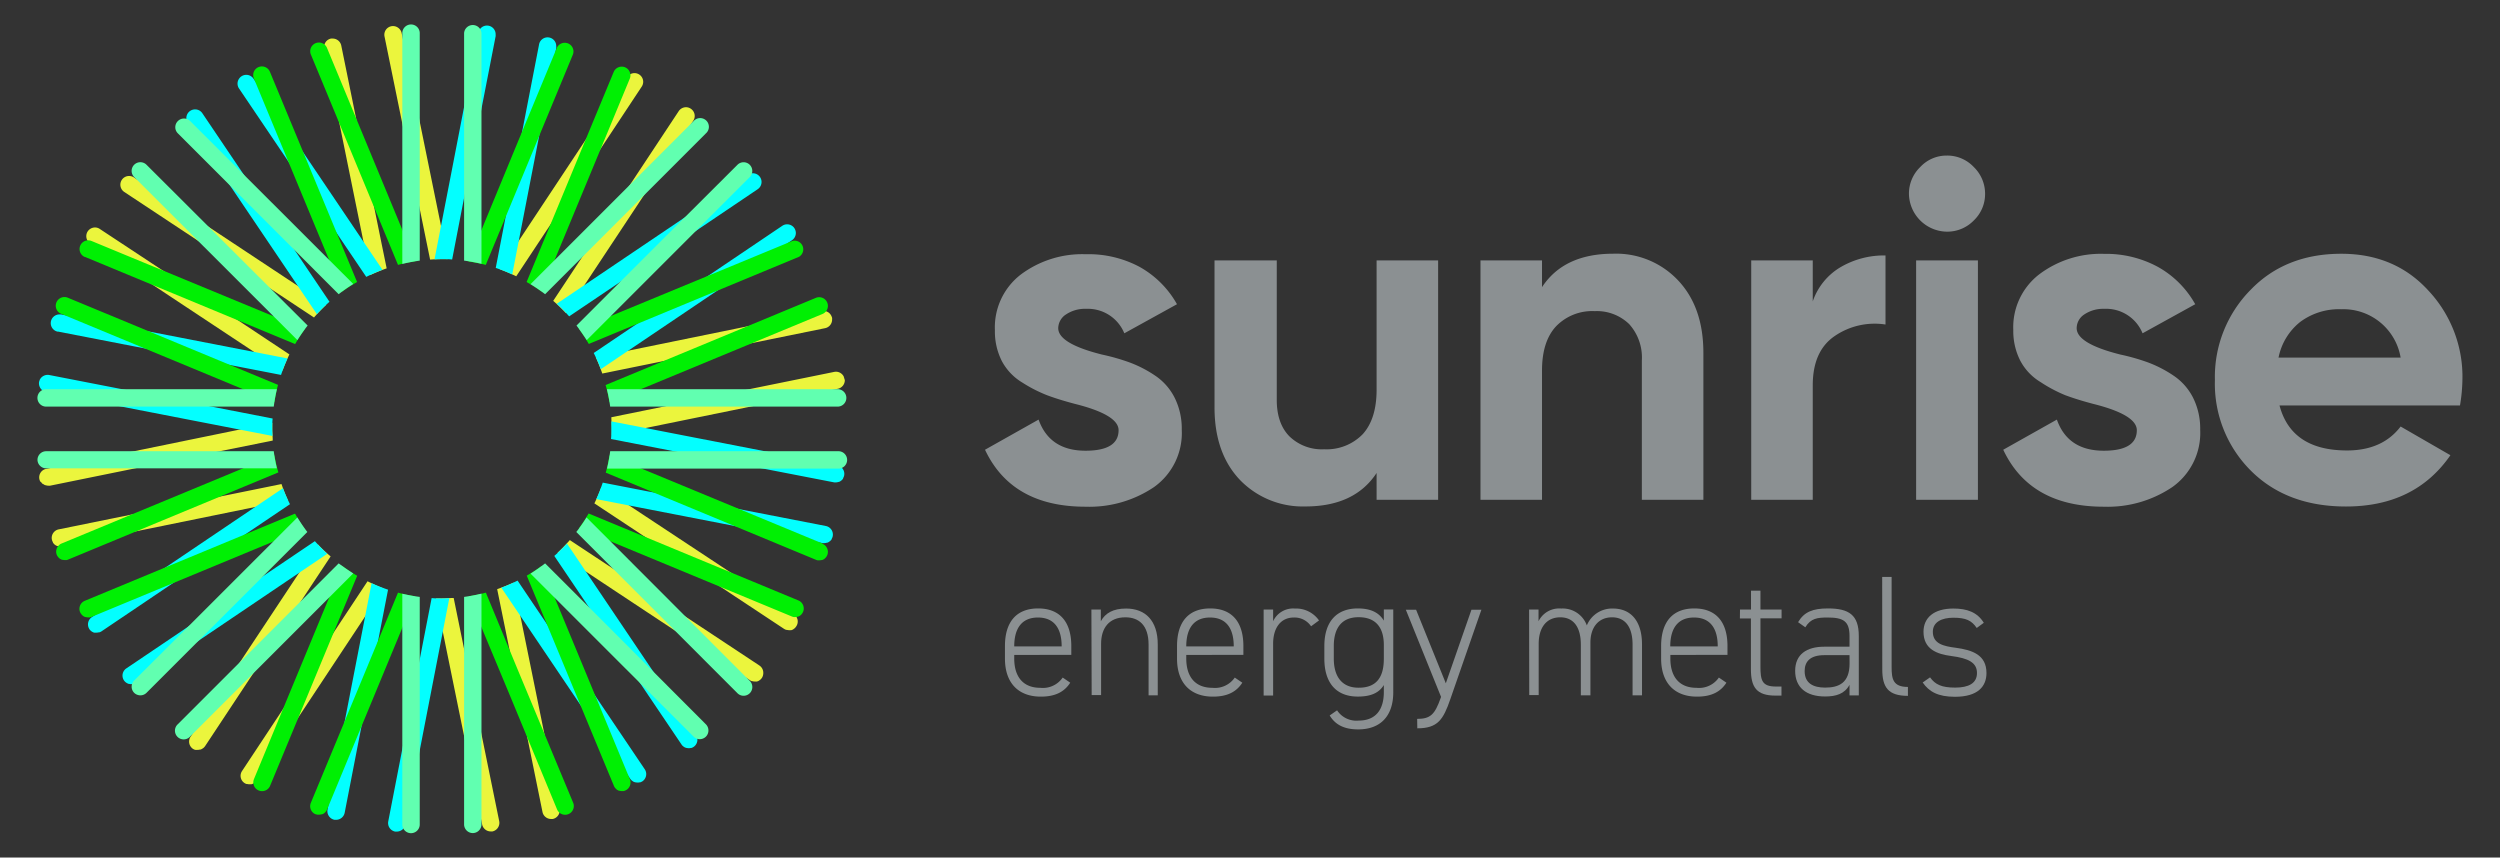 <svg id="Layer_1" data-name="Layer 1" xmlns="http://www.w3.org/2000/svg" viewBox="0 0 487.56 167.24"><rect x="0" y="0" width="487.56" height="167.24" fill="#333333" stroke="none"/><defs><style>.cls-1{fill:#8b9092;}.cls-2{fill:#ebf53d;}.cls-3{fill:#03ffff;}.cls-4{fill:#00f003;}.cls-5{fill:#61ffb0;}</style></defs><path class="cls-1" d="M206.38,64q0,3,8.5,5.14a41.31,41.31,0,0,1,5.41,1.54,23.6,23.6,0,0,1,4.91,2.52,11.36,11.36,0,0,1,3.87,4.34,13.48,13.48,0,0,1,1.4,6.25A12.93,12.93,0,0,1,225.05,95a22.55,22.55,0,0,1-13.35,3.82q-14.37,0-19.6-11.11l10.45-5.88q2.16,6.07,9.15,6.07,6.45,0,6.45-4,0-3-8.5-5.13c-2.12-.56-3.92-1.12-5.42-1.68a27.58,27.58,0,0,1-4.85-2.48,10.8,10.8,0,0,1-4-4.2,12.76,12.76,0,0,1-1.35-6,13,13,0,0,1,5-10.83,20,20,0,0,1,12.7-4A21.16,21.16,0,0,1,222.16,52a18.91,18.91,0,0,1,7.38,7.33L219.27,65a7.69,7.69,0,0,0-7.47-4.77,6.6,6.6,0,0,0-3.88,1.08A3.24,3.24,0,0,0,206.38,64Z"/><path class="cls-1" d="M268.47,76V50.78h12V97.47h-12V92.24q-4.29,6.54-13.91,6.53a17.05,17.05,0,0,1-12.7-5.13q-5-5.23-5-14.19V50.78H249V78q0,4.58,2.47,7.1a9.06,9.06,0,0,0,6.77,2.52,9.82,9.82,0,0,0,7.52-2.94Q268.47,81.69,268.47,76Z"/><path class="cls-1" d="M314.59,49.48a16.58,16.58,0,0,1,12.61,5.13q5,5.24,5,14.19V97.47h-12V70.3a9.71,9.71,0,0,0-2.48-7.1A9.06,9.06,0,0,0,311,60.68a9.78,9.78,0,0,0-7.51,2.94q-2.76,2.94-2.76,8.64V97.47h-12V50.78h12V56Q305,49.49,314.59,49.48Z"/><path class="cls-1" d="M353.53,50.78v8a12.39,12.39,0,0,1,5.41-6.67,16.74,16.74,0,0,1,8.78-2.29V63.29a13.78,13.78,0,0,0-9.9,2.24q-4.29,2.91-4.29,9.62V97.47h-12V50.78Z"/><path class="cls-1" d="M379.67,45.18a7.5,7.5,0,0,1-7.38-7.37,7.2,7.2,0,0,1,2.2-5.23,7,7,0,0,1,5.18-2.24,7.09,7.09,0,0,1,5.27,2.24,7.24,7.24,0,0,1,2.2,5.23,7.1,7.1,0,0,1-2.2,5.18A7.19,7.19,0,0,1,379.67,45.18Zm6.07,52.29H373.69V50.78h12.05Z"/><path class="cls-1" d="M405,64q0,3,8.5,5.14a41.31,41.31,0,0,1,5.41,1.54,23.54,23.54,0,0,1,4.9,2.52,11.38,11.38,0,0,1,3.88,4.34,13.48,13.48,0,0,1,1.4,6.25A12.93,12.93,0,0,1,423.64,95a22.55,22.55,0,0,1-13.35,3.82q-14.39,0-19.61-11.11l10.46-5.88q2.14,6.07,9.15,6.07c4.3,0,6.44-1.34,6.44-4q0-3-8.49-5.13c-2.12-.56-3.92-1.12-5.42-1.68A27.58,27.58,0,0,1,398,74.54a10.73,10.73,0,0,1-4-4.2,12.76,12.76,0,0,1-1.36-6,13,13,0,0,1,5.05-10.83,19.94,19.94,0,0,1,12.69-4A21.2,21.2,0,0,1,420.75,52a18.82,18.82,0,0,1,7.37,7.33L417.85,65a7.67,7.67,0,0,0-7.47-4.77,6.59,6.59,0,0,0-3.87,1.08A3.22,3.22,0,0,0,405,64Z"/><path class="cls-1" d="M479.76,79.07h-35.2q2.32,8.78,13.16,8.78,6.91,0,10.46-4.67l9.71,5.6q-6.92,10-20.36,10-11.56,0-18.57-7a23.93,23.93,0,0,1-7-17.65,24.16,24.16,0,0,1,6.91-17.55q6.81-7.09,17.74-7.09,10.36,0,16.9,7.09a24.54,24.54,0,0,1,6.72,17.55A33.19,33.19,0,0,1,479.76,79.07Zm-35.39-9.33h23.81a11.32,11.32,0,0,0-11.58-9.43,12.67,12.67,0,0,0-8,2.47A11.79,11.79,0,0,0,444.37,69.74Z"/><path class="cls-1" d="M197.8,127.73v.71c0,3.32,1.54,5.7,5.09,5.7a4.68,4.68,0,0,0,4.36-2l1.47,1c-1.17,1.84-3,2.72-5.73,2.72-4.46,0-7-2.75-7-7.41V126c0-4.76,2.28-7.34,6.47-7.34s6.47,2.58,6.47,7.34v1.71Zm0-1.67h9.25v0c0-3.65-1.58-5.63-4.63-5.63s-4.62,2-4.62,5.63Z"/><path class="cls-1" d="M212.85,118.88h1.84v2.28c.87-1.61,2.42-2.48,4.93-2.48,3.72,0,6.17,2.32,6.17,7v9.92H224v-9.88c0-3.83-1.92-5.33-4.53-5.33-3.15,0-4.73,2.07-4.73,5.16v10h-1.84Z"/><path class="cls-1" d="M231.35,127.73v.71c0,3.32,1.55,5.7,5.1,5.7a4.68,4.68,0,0,0,4.36-2l1.47,1c-1.17,1.84-3,2.72-5.73,2.72-4.46,0-7-2.75-7-7.41V126c0-4.76,2.28-7.34,6.47-7.34s6.47,2.58,6.47,7.34v1.71Zm0-1.67h9.26v0c0-3.65-1.58-5.63-4.63-5.63s-4.63,2-4.63,5.63Z"/><path class="cls-1" d="M248.29,125.55v10.09h-1.85V118.88h1.85v2.28a4.28,4.28,0,0,1,4.22-2.48,5.47,5.47,0,0,1,4.73,2.32l-1.55,1.14a3.89,3.89,0,0,0-3.35-1.71C249.73,120.43,248.29,122.5,248.29,125.55Z"/><path class="cls-1" d="M258.28,126c0-4.76,2.38-7.34,6.53-7.34,2.52,0,4.13.81,5.07,2.38v-2.18h1.84V135c0,4.66-2.51,7.25-6.84,7.25-2.68,0-4.46-.88-5.56-2.72l1.44-1a4.51,4.51,0,0,0,4.22,2c3.39,0,4.9-2.22,4.9-5.54V133.6c-.94,1.54-2.55,2.25-5.07,2.25-4.35,0-6.53-2.82-6.53-7.41Zm11.6,2.45v-2.65c0-3.28-1.45-5.43-4.93-5.43-3.19,0-4.83,2-4.83,5.63v2.42c0,3.52,1.58,5.7,4.83,5.7C268.7,134.14,269.88,131.76,269.88,128.47Z"/><path class="cls-1" d="M276.38,140.2c2.61,0,3.45-.87,4.59-4.09l.07-.2-6.87-17h2l5.8,14.35,5-14.35h1.94l-6.06,17.44c-1.38,4-2.45,5.69-6.44,5.69Z"/><path class="cls-1" d="M298.21,118.88h1.84v2.28a4.48,4.48,0,0,1,4.42-2.48,5,5,0,0,1,5,3.29,5.32,5.32,0,0,1,5.09-3.29c3.53,0,5.67,2.48,5.67,7v9.92h-1.84v-9.88c0-3.66-1.61-5.33-4-5.33-2.68,0-4.22,2-4.22,4.92v10.29H308.3v-9.88c0-3.66-1.61-5.33-4-5.33-2.75,0-4.22,2.07-4.22,5.16v10h-1.84Z"/><path class="cls-1" d="M325.76,127.73v.71c0,3.32,1.55,5.7,5.1,5.7a4.69,4.69,0,0,0,4.36-2l1.47,1c-1.17,1.84-3,2.72-5.73,2.72-4.46,0-7-2.75-7-7.41V126c0-4.76,2.28-7.34,6.47-7.34s6.47,2.58,6.47,7.34v1.71Zm0-1.67H335v0c0-3.65-1.58-5.63-4.63-5.63s-4.63,2-4.63,5.63Z"/><path class="cls-1" d="M339.34,118.88h2.15V115.2h1.84v3.68h4.12v1.71h-4.12V130c0,2.68.3,3.89,3,3.89h1.1v1.77h-1.17c-3.72,0-4.79-1.67-4.79-5.16v-9.89h-2.15Z"/><path class="cls-1" d="M355.8,126.12h4.9v-2.07c0-2.85-1.14-3.62-4.23-3.62-2,0-3.32.13-4.39,1.91l-1.41-1c1.18-2,2.85-2.68,5.84-2.68,4.09,0,6,1.28,6,5.37v11.59H360.7v-2.07c-.94,1.77-2.62,2.28-4.76,2.28-3.72,0-5.84-1.78-5.84-5S352.35,126.12,355.8,126.12Zm4.9,1.65h-4.9c-2.88,0-3.85,1.34-3.85,3.11,0,2.35,1.64,3.22,4,3.22,2.71,0,4.76-.94,4.76-4.69Z"/><path class="cls-1" d="M367.07,112.51h1.84v17.57c0,2.35.27,3.89,3.18,3.89v1.74c-3.85,0-5-1.67-5-5.16Z"/><path class="cls-1" d="M385.51,122.47c-1-1.47-2.12-2-4.56-2-2.25,0-4,.83-4,2.74,0,2.35,2.11,2.82,4.46,3.12,3.25.44,6,1.38,6,4.93,0,2.61-1.68,4.63-6.14,4.63-3.32,0-5.06-1-6.3-2.79l1.44-1c1,1.41,2.28,2,4.89,2s4.26-.83,4.26-2.85-1.67-2.88-5-3.31c-2.85-.37-5.43-1.35-5.43-4.73,0-2.72,2-4.53,5.83-4.53,2.65,0,4.66.71,5.93,2.78Z"/><path class="cls-2" d="M24.24,37.44l37,24.48a33,33,0,0,1,2.39-2.49L26.11,34.6a1.7,1.7,0,0,0-1.87,2.84Z"/><path class="cls-2" d="M71.31,49.23l.9,4.41a31,31,0,0,1,3.2-1.3l-.91-4.43-7.94-39A1.71,1.71,0,0,0,64.9,7.52a2.09,2.09,0,0,0-.34,0,1.69,1.69,0,0,0-1.32,2Z"/><path class="cls-2" d="M17.59,47.48,45.16,65.73l9.93,6.57a34.47,34.47,0,0,1,1.35-3.18L39.69,58,19.46,44.65a1.66,1.66,0,0,0-.95-.29,1.73,1.73,0,0,0-1.4.76A1.71,1.71,0,0,0,17.59,47.48Z"/><path class="cls-2" d="M83.88,50.63c.76-.05,1.53-.09,2.3-.09.39,0,.77,0,1.15,0l-9-44.09a1.71,1.71,0,0,0-.73-1.07A1.69,1.69,0,0,0,75,7.16Z"/><path class="cls-2" d="M117.46,72.85,160.92,64a1.7,1.7,0,0,0,1.36-1.66,2,2,0,0,0,0-.34c0-.07-.05-.14-.07-.21a1.74,1.74,0,0,0-.66-.87,1.68,1.68,0,0,0-1.28-.24l-44.07,9Q116.89,71.2,117.46,72.85Z"/><path class="cls-2" d="M53.19,85.92c0-.76-.09-1.52-.09-2.3,0-.38,0-.77,0-1.15l-29.26,6L9,91.44a1.69,1.69,0,0,0-1.32,2,1.65,1.65,0,0,0,.2.51L8,94a1.74,1.74,0,0,0,.33.38l.07,0a1.72,1.72,0,0,0,.43.25l.08,0a1.83,1.83,0,0,0,.52.09h0a2,2,0,0,0,.34,0l21.35-4.35Z"/><path class="cls-2" d="M110.37,61.06,135.2,23.55a1.69,1.69,0,0,0-.48-2.35,1.66,1.66,0,0,0-.95-.29,1.72,1.72,0,0,0-1.4.76l-24.48,37C108.75,59.42,109.58,60.22,110.37,61.06Z"/><path class="cls-2" d="M100.68,53.88l24.48-37a1.73,1.73,0,0,0,.28-.95,1.7,1.7,0,0,0-3.11-.92l-23,34.73-1.83,2.77C98.59,52.93,99.65,53.38,100.68,53.88Z"/><path class="cls-2" d="M100.16,113.61c-1,.48-2.11.91-3.2,1.29l8.84,43.46a1.7,1.7,0,0,0,1.66,1.36,2,2,0,0,0,.34,0,1.71,1.71,0,0,0,1.33-2Z"/><path class="cls-2" d="M148.13,129.81l-37-24.48c-.76.86-1.56,1.69-2.4,2.48L119.58,115l26.68,17.66a1.47,1.47,0,0,0,.4.19l.1,0a1.51,1.51,0,0,0,.41.06h0a2.33,2.33,0,0,0,.37,0l.1,0,.26-.1.11-.06.22-.16.09-.07a2.55,2.55,0,0,0,.26-.3,1.73,1.73,0,0,0,.28-.95A1.7,1.7,0,0,0,148.13,129.81Z"/><path class="cls-2" d="M154.78,119.77,117.28,95a32.85,32.85,0,0,1-1.36,3.17l37,24.48a2.17,2.17,0,0,0,.41.19l.11,0a2.63,2.63,0,0,0,.39.06h0a1.5,1.5,0,0,0,.37,0,.35.35,0,0,0,.11,0,1.06,1.06,0,0,0,.25-.09l.12-.06.21-.16.1-.07a1.81,1.81,0,0,0,.25-.3A1.69,1.69,0,0,0,154.78,119.77Z"/><path class="cls-2" d="M54.9,94.4l-43.46,8.84a1.7,1.7,0,0,0-1.32,2,1.75,1.75,0,0,0,.2.51.21.21,0,0,0,0,.06,1.7,1.7,0,0,0,.32.38l.08.06a1.44,1.44,0,0,0,.42.23l.09,0a1.64,1.64,0,0,0,.5.09h0a2,2,0,0,0,.34,0l44.08-9A33,33,0,0,1,54.9,94.4Z"/><path class="cls-2" d="M164.65,73.8c0-.09-.06-.19-.09-.28s0,0,0,0l0-.07a1.74,1.74,0,0,0-.59-.67,1.67,1.67,0,0,0-1.28-.25l-43.46,8.84c0,.76.09,1.53.09,2.3,0,.39,0,.77,0,1.15l44.08-9a1.71,1.71,0,0,0,1.36-1.67A2,2,0,0,0,164.65,73.8Z"/><path class="cls-2" d="M88.48,116.62c-.76,0-1.52.09-2.3.09l-1.15,0,9,44.08a1.71,1.71,0,0,0,1.66,1.36,2,2,0,0,0,.34,0,1.71,1.71,0,0,0,1.33-2Z"/><path class="cls-2" d="M62,106.18,37.16,143.69a1.71,1.71,0,0,0,.48,2.36,2.17,2.17,0,0,0,.41.19l.11,0a1.65,1.65,0,0,0,.38,0h.05a1.49,1.49,0,0,0,.36-.05l.12,0,.24-.09.12-.07.21-.14.1-.08a2.55,2.55,0,0,0,.26-.3l24.48-37Q63.18,107.44,62,106.18Z"/><path class="cls-2" d="M71.68,113.36l-24.47,37a1.68,1.68,0,0,0,.47,2.35,1.38,1.38,0,0,0,.41.19l.11,0a1.74,1.74,0,0,0,.39.05h0a2.35,2.35,0,0,0,.37,0l.1,0,.26-.1.1-.06a1.14,1.14,0,0,0,.23-.15l.09-.07a2.55,2.55,0,0,0,.26-.3l24.82-37.5A32,32,0,0,1,71.68,113.36Z"/><path class="cls-3" d="M71.43,54a34.29,34.29,0,0,1,3.16-1.38L49.44,15.35a1.69,1.69,0,0,0-2.36-.46,1.65,1.65,0,0,0-.47.48,1.69,1.69,0,0,0,0,1.88Z"/><path class="cls-3" d="M11.28,64.66l43.53,8.46a32,32,0,0,1,1.27-3.21L11.92,61.32a2,2,0,0,0-.34,0,1.7,1.7,0,0,0-.3,3.37Z"/><path class="cls-3" d="M61.8,61.27a33.06,33.06,0,0,1,2.46-2.42L39.46,22.08a1.7,1.7,0,0,0-1.41-.75,1.74,1.74,0,0,0-.95.29A1.7,1.7,0,0,0,36.64,24Z"/><path class="cls-3" d="M99.9,53.52l8.58-44.16a2,2,0,0,0,0-.34,1.69,1.69,0,0,0-3.36-.3L96.68,52.25A33.12,33.12,0,0,1,99.9,53.52Z"/><path class="cls-3" d="M86.18,50.54c.68,0,1.35,0,2,.07l1.74-9L96.66,7.07a2.07,2.07,0,0,0,0-.35,1.69,1.69,0,0,0-3.36-.3L87.8,34.84,84.74,50.58C85.22,50.56,85.7,50.54,86.18,50.54Z"/><path class="cls-3" d="M117.17,72l37.29-25.15a1.71,1.71,0,0,0,.75-1.41,1.74,1.74,0,0,0-.13-.64,1.82,1.82,0,0,0-.16-.31,1.7,1.7,0,0,0-2.36-.45l-36.77,24.8A31.78,31.78,0,0,1,117.17,72Z"/><path class="cls-3" d="M111,61.7l36.77-24.8a1.7,1.7,0,0,0,.75-1.41,1.64,1.64,0,0,0-.13-.65,1.46,1.46,0,0,0-.16-.3,1.69,1.69,0,0,0-2.35-.46l-37.3,25.16A31.21,31.21,0,0,1,111,61.7Z"/><path class="cls-3" d="M53.1,83.62c0-.67,0-1.34.07-2L9.63,73.14a1.72,1.72,0,0,0-1.91,1c0,.1-.06.19-.09.3a1.71,1.71,0,0,0,1.35,2l44.16,8.58C53.12,84.58,53.1,84.11,53.1,83.62Z"/><path class="cls-3" d="M110.57,106a31.34,31.34,0,0,1-2.47,2.42l24.81,36.77a1.25,1.25,0,0,0,.26.3l.08.07.23.16.11.05.26.1.09,0a1.71,1.71,0,0,0,.81,0l.1,0a1.73,1.73,0,0,0,.41-.2,1.69,1.69,0,0,0,.75-1.41,1.65,1.65,0,0,0-.29-.94Z"/><path class="cls-3" d="M161.09,102.59l-43.54-8.47a33.05,33.05,0,0,1-1.26,3.22l44.15,8.58a1.84,1.84,0,0,0,.33,0h0a1.83,1.83,0,0,0,.52-.09l.08,0a1.58,1.58,0,0,0,.42-.24l.08-.06a1.65,1.65,0,0,0,.33-.37l0-.07a1.6,1.6,0,0,0,.2-.51A1.7,1.7,0,0,0,161.09,102.59Z"/><path class="cls-3" d="M100.94,113.23a32,32,0,0,1-3.17,1.38l25.15,37.29a2.43,2.43,0,0,0,.26.29l.1.08.21.15.12.06.25.09.1,0a1.71,1.71,0,0,0,.81,0l.1,0a2.17,2.17,0,0,0,.41-.19,1.7,1.7,0,0,0,.46-2.36Z"/><path class="cls-3" d="M163.39,90.77l-44.16-8.59c0,.48,0,1,0,1.44,0,.68,0,1.35-.07,2l43.54,8.46h0a1.63,1.63,0,0,0,.31,0h0a1.71,1.71,0,0,0,.51-.09l.09,0a1.76,1.76,0,0,0,.42-.24l.08-.06a1.4,1.4,0,0,0,.32-.37.3.3,0,0,0,0-.08,1.69,1.69,0,0,0,.2-.5h0A1.69,1.69,0,0,0,163.39,90.77Z"/><path class="cls-3" d="M86.18,116.71c-.67,0-1.34,0-2-.07l-8.46,43.54a1.7,1.7,0,0,0,1.34,2l.32,0a1.73,1.73,0,0,0,1.08-.38,1.77,1.77,0,0,0,.59-1l8.58-44.16C87.14,116.69,86.67,116.71,86.18,116.71Z"/><path class="cls-3" d="M61.41,105.54,24.64,130.35a1.69,1.69,0,0,0-.46,2.35,1.93,1.93,0,0,0,.26.3l.09.07a1.43,1.43,0,0,0,.22.15.34.34,0,0,0,.12.06l.24.1.11,0a1.67,1.67,0,0,0,.8,0l.11,0a1.73,1.73,0,0,0,.41-.2L63.83,108A33.2,33.2,0,0,1,61.41,105.54Z"/><path class="cls-3" d="M55.19,95.21,17.91,120.36a1.7,1.7,0,0,0-.46,2.36h0a1.31,1.31,0,0,0,.24.28l.1.08a1.07,1.07,0,0,0,.22.15l.12.06a.92.92,0,0,0,.23.09.53.53,0,0,0,.12,0,1.49,1.49,0,0,0,.36,0h0a2.12,2.12,0,0,0,.43-.06l.1,0a1.33,1.33,0,0,0,.42-.19l36.76-24.8A34.48,34.48,0,0,1,55.19,95.21Z"/><path class="cls-3" d="M72.47,113.73l-8.59,44.15a1.71,1.71,0,0,0,1.35,2l.32,0a1.7,1.7,0,0,0,1.67-1.37L75.68,115A31.91,31.91,0,0,1,72.47,113.73Z"/><path class="cls-4" d="M94.74,51.66l9.75-23.54,7.22-17.43a1.72,1.72,0,0,0,.13-.66,1.7,1.7,0,0,0-3.27-.64l-7.46,18L91.36,51A33.74,33.74,0,0,1,94.74,51.66Z"/><path class="cls-4" d="M77.62,51.66c1.11-.29,2.24-.53,3.38-.71L63.79,9.39a1.7,1.7,0,1,0-3.14,1.3Z"/><path class="cls-4" d="M16.56,50.1l41,17a32.66,32.66,0,0,1,1.88-2.9L17.86,47a1.69,1.69,0,1,0-1.3,3.13Z"/><path class="cls-4" d="M105.62,56.86,122.84,15.3A1.7,1.7,0,0,0,119.7,14l-17,41A32.5,32.5,0,0,1,105.62,56.86Z"/><path class="cls-4" d="M118.86,78.44l41.55-17.21a1.7,1.7,0,0,0,1.05-1.56,1.7,1.7,0,0,0-2.35-1.58l-41,17A31.69,31.69,0,0,1,118.86,78.44Z"/><path class="cls-4" d="M12,61.23,53.51,78.44a34.34,34.34,0,0,1,.71-3.38l-41-17a1.69,1.69,0,0,0-.66-.13A1.7,1.7,0,0,0,12,61.23Z"/><path class="cls-4" d="M114.83,67.08l41-17A1.69,1.69,0,0,0,154.51,47L112.94,64.18A32.76,32.76,0,0,1,114.83,67.08Z"/><path class="cls-4" d="M66.74,56.86A32.66,32.66,0,0,1,69.64,55l-17-41a1.69,1.69,0,1,0-3.13,1.3Z"/><path class="cls-4" d="M100.76,130.1l-6-14.52a31.18,31.18,0,0,1-3.38.72l8,19.18,9.26,22.37a1.62,1.62,0,0,0,.27.44,1.68,1.68,0,0,0,1.3.61,1.64,1.64,0,0,0,.65-.13,1.7,1.7,0,0,0,.92-2.22Z"/><path class="cls-4" d="M155.8,117.14l-41-17a32.6,32.6,0,0,1-1.89,2.89l41.57,17.22a1.68,1.68,0,0,0,.32.09h0a2.48,2.48,0,0,0,.27,0h0a2,2,0,0,0,.43-.07l.11,0a2.48,2.48,0,0,0,.37-.17s0,0,0,0a1.74,1.74,0,0,0,.32-.28l.08-.09a1.9,1.9,0,0,0,.23-.39A1.7,1.7,0,0,0,155.8,117.14Z"/><path class="cls-4" d="M53.51,88.8,12,106a1.71,1.71,0,0,0-.92,2.22,1.51,1.51,0,0,0,.24.39l.07.09a1.81,1.81,0,0,0,.33.29h0a2.64,2.64,0,0,0,.38.18l.1,0a2.22,2.22,0,0,0,.44.06h.12l.21,0a1.31,1.31,0,0,0,.32-.1l41-17A33.74,33.74,0,0,1,53.51,88.8Z"/><path class="cls-4" d="M160.41,106,118.86,88.8a31.18,31.18,0,0,1-.72,3.38l41,17a1.39,1.39,0,0,0,.33.1h.13l.19,0h0a2.12,2.12,0,0,0,.43-.06l.1,0a1.84,1.84,0,0,0,.38-.17h0a1.75,1.75,0,0,0,.32-.29l.08-.09a1.67,1.67,0,0,0,.23-.39,1.7,1.7,0,0,0-.92-2.22Z"/><path class="cls-4" d="M105.62,110.38a32.6,32.6,0,0,1-2.89,1.89l17,41a1.28,1.28,0,0,0,.24.39l.07.09a1.75,1.75,0,0,0,.32.29h0a1.88,1.88,0,0,0,.38.18l.1,0a1.59,1.59,0,0,0,.43.06h0l.21,0h.11a1.39,1.39,0,0,0,.33-.1,1.7,1.7,0,0,0,.92-2.22Z"/><path class="cls-4" d="M57.54,100.17l-41,17a1.7,1.7,0,0,0-.92,2.22,2,2,0,0,0,.24.39.27.27,0,0,0,.07.08,1.34,1.34,0,0,0,.33.3h0a1.46,1.46,0,0,0,.38.18l.1,0a1.62,1.62,0,0,0,.44.07h0l.15,0a.55.55,0,0,0,.18,0l.32-.09,41.56-17.22A32.5,32.5,0,0,1,57.54,100.17Z"/><path class="cls-4" d="M66.74,110.38,49.53,151.94a1.7,1.7,0,0,0,.92,2.22,1.64,1.64,0,0,0,.65.13,1.68,1.68,0,0,0,1.56-1l17-41A32.76,32.76,0,0,1,66.74,110.38Z"/><path class="cls-4" d="M77.62,115.58l-17,41a1.7,1.7,0,0,0,.92,2.22l.06,0,.27.08H62l.24,0h0a1.93,1.93,0,0,0,.42-.06l.11,0a1.84,1.84,0,0,0,.38-.17h0a1.75,1.75,0,0,0,.32-.29l.07-.09a1.36,1.36,0,0,0,.24-.38h0L81,116.3A31.69,31.69,0,0,1,77.62,115.58Z"/><path class="cls-5" d="M81.86,50.83V6.47h0a1.7,1.7,0,0,0-3.4,0h0v45A34.53,34.53,0,0,1,81.86,50.83Z"/><path class="cls-5" d="M9,79.3H53.39A34.53,34.53,0,0,1,54,75.9H9a1.7,1.7,0,0,0,0,3.4Z"/><path class="cls-5" d="M58,66.33a32.54,32.54,0,0,1,2-2.84L28.57,32.13a1.7,1.7,0,0,0-2.9,1.2,1.71,1.71,0,0,0,.5,1.2Z"/><path class="cls-5" d="M66.05,57.38a32.54,32.54,0,0,1,2.84-2L37.09,23.61a1.7,1.7,0,0,0-2.4,0,1.68,1.68,0,0,0,0,2.4Z"/><path class="cls-5" d="M112.43,63.49c.7.91,1.35,1.86,2,2.84l18-18,13.79-13.79a1.7,1.7,0,0,0-1.2-2.9,1.71,1.71,0,0,0-1.2.5L128.05,47.87Z"/><path class="cls-5" d="M93.9,51.45v-45a1.7,1.7,0,0,0-3.39,0V50.83A34.33,34.33,0,0,1,93.9,51.45Z"/><path class="cls-5" d="M106.31,57.38l4.09-4.09L137.68,26a1.7,1.7,0,1,0-2.4-2.4L111.75,47.14l-8.28,8.28A32.54,32.54,0,0,1,106.31,57.38Z"/><path class="cls-5" d="M119,79.3h44.36a1.7,1.7,0,1,0,0-3.4h-45A31.82,31.82,0,0,1,119,79.3Z"/><path class="cls-5" d="M122.66,109.19l-8.27-8.28a31.09,31.09,0,0,1-2,2.84l31.36,31.37a1.7,1.7,0,1,0,2.4-2.4Z"/><path class="cls-5" d="M115.54,119.09l-9.23-9.22a33.23,33.23,0,0,1-2.84,2l18,18,13.8,13.79a1.69,1.69,0,0,0,1.2.5,1.71,1.71,0,0,0,1.2-.5,1.71,1.71,0,0,0,0-2.4Z"/><path class="cls-5" d="M90.51,116.41v44.36a1.7,1.7,0,0,0,1.69,1.7h0a1.7,1.7,0,0,0,1.7-1.7v-45A31.63,31.63,0,0,1,90.51,116.41Z"/><path class="cls-5" d="M53.39,88H9a1.69,1.69,0,0,0-1.69,1.69h0A1.7,1.7,0,0,0,9,91.34H54A34.33,34.33,0,0,1,53.39,88Z"/><path class="cls-5" d="M163.33,88H119a31.63,31.63,0,0,1-.62,3.39h45a1.7,1.7,0,1,0,0-3.39Z"/><path class="cls-5" d="M58,100.91,26.17,132.72a1.7,1.7,0,0,0,0,2.4,1.66,1.66,0,0,0,.7.41,1.69,1.69,0,0,0,1.7-.41l31.37-31.37A31.09,31.09,0,0,1,58,100.91Z"/><path class="cls-5" d="M78.46,115.79v45a1.7,1.7,0,1,0,3.4,0V116.41A31.82,31.82,0,0,1,78.46,115.79Z"/><path class="cls-5" d="M66.05,109.87,34.69,141.23a1.7,1.7,0,1,0,2.4,2.4l31.8-31.8C67.91,111.22,67,110.57,66.05,109.87Z"/></svg>